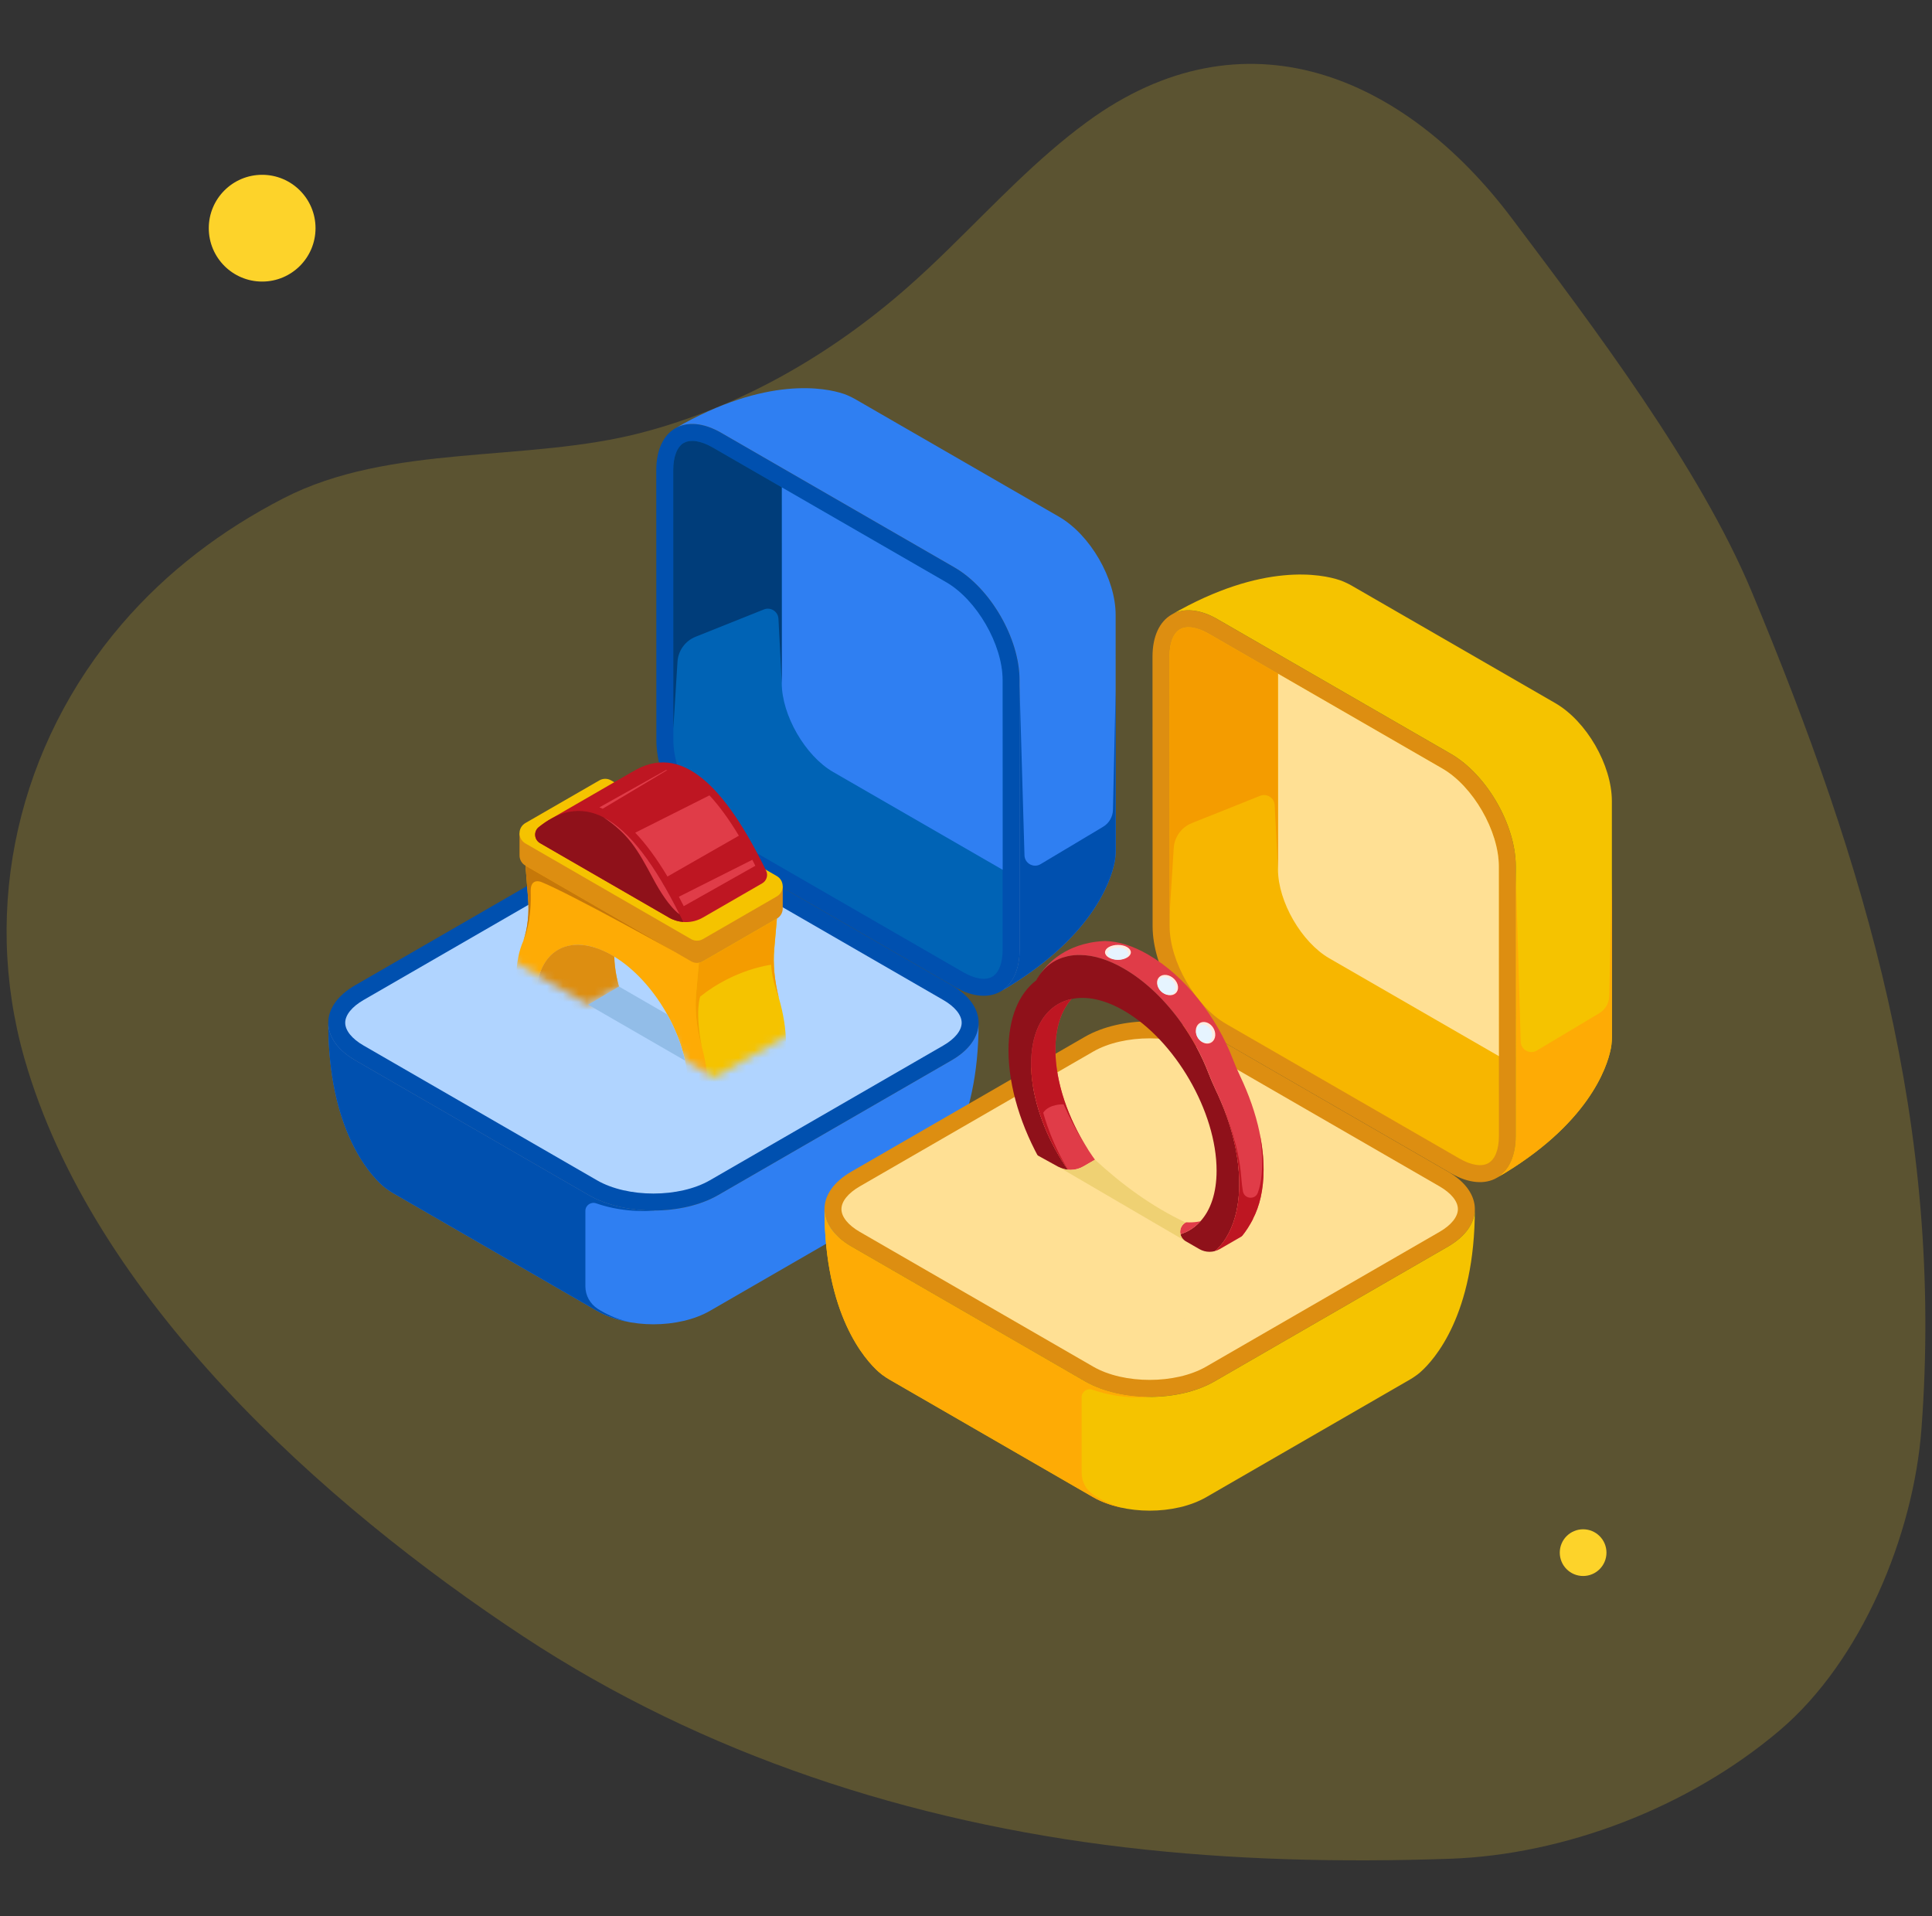 <svg width="242" height="240" viewBox="0 0 242 240" fill="none" xmlns="http://www.w3.org/2000/svg">
<rect x="0" y="0" width="242" height="240" fill="#333333" stroke="none"/>
<g clip-path="url(#clip0_3243_11635)">
<path opacity="0.2" d="M118.911 31.098C117.198 32.769 115.459 34.416 113.663 35.995C104.078 44.423 92.713 50.966 80.361 54.192C65.888 57.969 48.886 55.508 35.502 62.41C27.789 66.388 20.928 71.565 15.258 78.171C2.339 93.234 -2.408 113.428 3.062 132.582C11.602 162.486 40.362 188.363 65.599 204.984C88.145 219.834 114.135 228.199 140.839 231.358C154.364 232.958 168.002 233.267 181.603 232.799C195.918 232.306 211.478 226.427 222.927 216.713C233.143 208.043 239.678 192.315 240.68 178.957C243.513 141.11 233.736 108.435 219.413 74.097C212.932 58.562 199.578 40.9 189.374 27.346C175.878 9.412 155.797 0.855 136.121 15.295C129.837 19.908 124.497 25.645 118.907 31.098H118.911Z" fill="#FDD32A"/>
<path d="M32.837 35.264C36.529 35.264 39.522 32.271 39.522 28.578C39.522 24.886 36.529 21.893 32.837 21.893C29.145 21.893 26.151 24.886 26.151 28.578C26.151 32.271 29.145 35.264 32.837 35.264Z" fill="#FDD32A"/>
<path d="M198.299 197.384C199.915 197.384 201.224 196.074 201.224 194.459C201.224 192.844 199.915 191.534 198.299 191.534C196.684 191.534 195.375 192.844 195.375 194.459C195.375 196.074 196.684 197.384 198.299 197.384Z" fill="#FDD32A"/>
<path d="M89.98 106.521L119.212 123.398C123.703 125.992 123.703 130.196 119.212 132.786L89.98 149.663C85.488 152.257 78.205 152.257 73.718 149.663L44.486 132.786C39.994 130.192 39.994 125.988 44.486 123.398L73.718 106.521C78.21 103.927 85.492 103.927 89.98 106.521Z" fill="#0050AF"/>
<path d="M45.547 130.948C44.081 130.104 43.241 129.063 43.241 128.094C43.241 127.125 44.081 126.084 45.547 125.24L74.779 108.364C78.611 106.153 85.087 106.153 88.919 108.364L118.15 125.24C119.617 126.084 120.457 127.125 120.457 128.094C120.457 129.063 119.617 130.104 118.15 130.948L88.919 147.824C85.087 150.035 78.615 150.039 74.779 147.824L45.547 130.948Z" fill="#B0D4FF"/>
<path d="M44.486 132.79L73.718 149.667C78.21 152.262 85.492 152.262 89.98 149.667L119.212 132.79C121.455 131.495 122.579 129.795 122.579 128.094C122.579 141.331 117.49 146.963 115.81 148.463C115.769 148.501 115.731 148.534 115.689 148.572C115.43 148.794 115.28 148.898 115.28 148.898H115.271C115.025 149.082 114.762 149.262 114.469 149.429L88.952 164.162C85.033 166.426 78.673 166.426 74.754 164.162L49.237 149.429C48.944 149.262 48.681 149.082 48.435 148.898H48.426C48.426 148.898 48.272 148.789 48.013 148.568C47.971 148.534 47.933 148.497 47.891 148.463C46.212 146.968 41.123 141.335 41.123 128.094C41.123 129.795 42.246 131.491 44.49 132.79H44.486Z" fill="#2F7FF2"/>
<path d="M90.352 106.739L119.588 123.607C124.079 126.197 127.719 124.096 127.719 118.91L127.706 85.157C127.706 79.972 124.063 73.667 119.571 71.076L90.335 54.208C85.843 51.618 82.204 53.72 82.204 58.905L82.216 92.658C82.216 97.843 85.86 104.148 90.352 106.739Z" fill="#0050AF"/>
<path d="M89.274 56.047C87.807 55.203 86.487 54.994 85.651 55.479C84.811 55.963 84.331 57.213 84.335 58.901L84.343 92.653C84.343 97.078 87.586 102.686 91.417 104.896L120.653 121.764C122.12 122.608 123.44 122.817 124.276 122.332C125.116 121.848 125.596 120.602 125.592 118.91L125.579 85.157C125.579 80.733 122.341 75.125 118.506 72.915L89.27 56.047H89.274Z" fill="#0063B5"/>
<path d="M90.335 54.204L119.571 71.072C124.063 73.663 127.706 79.968 127.706 85.153L127.719 118.906C127.719 121.501 126.812 123.322 125.337 124.171C136.798 117.548 139.13 110.324 139.585 108.117C139.598 108.063 139.606 108.013 139.619 107.959C139.681 107.624 139.698 107.441 139.698 107.441V107.432C139.732 107.127 139.752 106.81 139.752 106.471L139.744 77.005C139.744 72.48 136.564 66.973 132.641 64.713L107.12 49.988C106.827 49.821 106.543 49.683 106.259 49.558H106.255C106.255 49.558 106.087 49.47 105.766 49.357C105.716 49.341 105.665 49.324 105.615 49.307C103.48 48.601 96.055 47.009 84.59 53.636C86.061 52.788 88.096 52.909 90.339 54.204H90.335Z" fill="#2F7FF2"/>
<path d="M127.719 118.906L127.706 85.809L128.325 107.123C128.354 108.142 129.47 108.753 130.343 108.23L138.173 103.55C138.925 103.103 139.389 102.297 139.41 101.424L139.744 86.382L139.752 106.467C139.752 106.805 139.732 107.123 139.694 107.428V107.436C139.694 107.436 139.681 107.624 139.619 107.954C139.61 108.009 139.598 108.059 139.585 108.113C139.13 110.319 136.798 117.544 125.337 124.166C126.808 123.318 127.719 121.492 127.719 118.902V118.906Z" fill="#0050AF"/>
<path d="M44.486 132.791L73.718 149.667C76.003 150.987 79.016 151.631 82.016 151.606H82.008C82.008 151.606 78.51 152.049 74.675 150.712C74.014 150.482 73.325 150.958 73.325 151.656V161.107C73.325 162.256 73.918 163.314 74.888 163.932C75.815 164.521 77.127 165.185 78.728 165.549C77.278 165.273 75.903 164.83 74.75 164.162L49.233 149.429C48.94 149.262 48.677 149.082 48.43 148.898H48.422C48.422 148.898 48.267 148.79 48.008 148.568C47.967 148.535 47.929 148.497 47.887 148.464C46.208 146.968 41.118 141.335 41.118 128.094C41.118 129.795 42.242 131.491 44.486 132.791Z" fill="#0050AF"/>
<mask id="mask0_3243_11635" style="mask-type:luminance" maskUnits="userSpaceOnUse" x="59" y="90" width="44" height="45">
<path d="M89.491 134.959L85.81 132.837L82.137 126.849C80.925 124.952 77.541 123.59 77.541 123.59L73.668 125.825L67.525 122.265L63.665 120.03C62.536 119.378 61.425 119.069 60.318 119.006L59.089 119.717V90.706H102.436V127.484L89.491 134.959Z" fill="white"/>
</mask>
<g mask="url(#mask0_3243_11635)">
<path d="M74.449 116.871C74.449 117.469 74.478 118.079 74.549 118.693C75.234 118.906 75.941 119.219 76.668 119.637C76.76 119.692 76.856 119.75 76.948 119.813C76.944 119.687 76.944 119.562 76.944 119.441C76.944 117.26 77.503 115.542 78.46 114.393C80.153 112.354 83.098 112.062 86.449 113.996C88.054 114.924 89.55 116.249 90.874 117.811L87.627 119.683L85.459 123.185L87.356 136.334C87.059 136.192 86.758 136.041 86.449 135.862C86.357 135.812 86.27 135.757 86.178 135.695C86.182 135.82 86.182 135.945 86.182 136.062C86.182 136.53 86.157 136.969 86.107 137.387C86.219 137.462 86.332 137.529 86.449 137.6C86.846 137.83 87.239 138.034 87.632 138.214L87.682 138.548L84.824 144.273C84.849 144.26 84.874 144.248 84.899 144.231L85.425 143.926L94.936 138.461C94.936 138.461 94.94 138.461 94.94 138.457H94.956V138.444C97.112 137.199 98.45 134.533 98.45 130.735C98.45 128.896 98.132 126.962 97.568 125.027C97.016 122.838 96.816 120.744 96.983 118.873L97.405 114.047H97.401L86.449 107.725L75.498 101.395L75.92 106.709C75.957 107.182 75.974 107.641 75.974 108.097C75.974 109.613 75.761 110.992 75.335 112.187C75.293 112.292 75.243 112.4 75.205 112.509C74.721 113.729 74.453 115.183 74.453 116.871H74.449Z" fill="#F5C300"/>
<path d="M64.668 122.516C64.668 130.133 70.037 139.405 76.663 143.236C79.81 145.05 82.676 145.313 84.816 144.268C84.841 144.256 84.866 144.243 84.891 144.227L85.417 143.922C87.431 142.622 88.668 140.019 88.668 136.367C88.668 134.533 88.35 132.594 87.786 130.668C87.235 128.478 87.034 126.377 87.197 124.509L87.627 119.683L78.46 114.393L75.201 112.509L65.716 107.031L66.138 112.346C66.305 114.41 66.109 116.274 65.553 117.824C64.989 119.102 64.672 120.678 64.672 122.516H64.668ZM67.154 125.077C67.154 119.879 70.312 117.352 74.545 118.693C75.23 118.906 75.936 119.219 76.663 119.637C76.755 119.691 76.852 119.75 76.944 119.813C81.962 122.871 86.006 129.832 86.169 135.69C86.174 135.816 86.174 135.941 86.174 136.058C86.174 136.526 86.148 136.965 86.098 137.383C85.513 142.443 81.51 144.302 76.663 141.502C71.411 138.469 67.154 131.115 67.154 125.077Z" fill="#FEAB05"/>
<path d="M67.154 125.077C67.154 131.115 71.411 138.469 76.663 141.502C81.51 144.302 85.517 142.443 86.098 137.383C86.148 136.965 86.173 136.526 86.173 136.058C86.173 135.941 86.173 135.816 86.169 135.69C81.151 132.632 77.111 125.671 76.944 119.813C76.852 119.75 76.755 119.696 76.663 119.637C75.936 119.219 75.226 118.902 74.545 118.693C70.312 117.352 67.154 119.88 67.154 125.077Z" fill="#F9B233"/>
<path d="M67.555 104.858L75.076 100.521C75.531 100.258 76.091 100.258 76.546 100.521L92.905 109.96L98.044 110.996V113.779C98.044 114.306 97.764 114.79 97.309 115.053L88.045 120.402C87.82 120.531 87.565 120.598 87.31 120.598C87.055 120.598 86.8 120.531 86.575 120.402L65.812 108.414C65.357 108.151 65.077 107.666 65.077 107.14V104.357L67.559 104.858H67.555Z" fill="#DD8E11"/>
<path d="M65.808 103.083L75.076 97.738C75.531 97.475 76.091 97.475 76.546 97.738L97.305 109.722C97.76 109.985 98.04 110.47 98.04 110.996C98.04 111.523 97.76 112.008 97.305 112.271L88.041 117.619C87.816 117.749 87.561 117.815 87.306 117.815C87.051 117.815 86.796 117.749 86.57 117.619L65.808 105.631C65.353 105.368 65.073 104.883 65.073 104.357C65.073 103.83 65.353 103.346 65.808 103.083Z" fill="#F5C300"/>
<path d="M67.484 103.592C66.819 104.127 66.907 105.168 67.642 105.594L83.788 114.916C85.104 115.676 86.729 115.676 88.045 114.916L95.475 110.629C96.026 110.311 96.243 109.618 95.963 109.045C90.811 98.495 85.317 92.846 79.162 96.698V96.686L69.101 102.498C68.566 102.79 68.027 103.154 67.484 103.592Z" fill="#BE1622"/>
<path d="M83.788 114.916L67.642 105.594C66.907 105.167 66.819 104.135 67.475 103.601C67.48 103.596 67.484 103.592 67.492 103.588C68.031 103.154 68.566 102.794 69.097 102.502C75.126 99.184 80.52 104.975 85.588 115.467C84.966 115.417 84.347 115.241 83.788 114.92V114.916Z" fill="#8F111A"/>
<path d="M83.579 96.451L75.494 101.286C75.356 101.227 75.214 101.169 75.076 101.119L83.437 96.439C83.483 96.439 83.529 96.447 83.579 96.451Z" fill="#E03C48"/>
<path d="M88.868 99.619C90.072 100.906 91.309 102.602 92.55 104.666L83.608 109.78C82.246 107.512 80.913 105.698 79.567 104.29L88.868 99.615V99.619Z" fill="#E03C48"/>
<path d="M94.234 107.687C94.359 107.929 94.488 108.18 94.614 108.431L85.647 113.491C85.442 113.09 85.237 112.697 85.033 112.312L94.229 107.687H94.234Z" fill="#E03C48"/>
<path d="M74.545 118.693C75.23 118.906 75.936 119.219 76.663 119.637C76.755 119.691 76.852 119.75 76.944 119.813C77.04 123.18 78.423 126.907 80.528 130.054V130.062C80.528 130.062 79.476 128.796 77.959 125.692C77.959 125.692 74.006 126.435 68.654 130.568C68.654 130.568 70.145 135.857 74.7 140.128C70.392 136.597 67.154 130.338 67.154 125.073C67.154 119.808 70.312 117.347 74.545 118.689V118.693Z" fill="#DD8E11"/>
<path d="M87.895 131.044L87.874 131.002C87.841 130.889 87.82 130.777 87.786 130.664C87.235 128.474 87.034 126.373 87.197 124.505L87.548 120.569C87.719 120.54 87.887 120.494 88.041 120.402L97.305 115.054C97.305 115.054 97.313 115.049 97.313 115.045L96.979 118.868C96.812 120.74 97.008 122.834 97.564 125.023C97.564 125.023 96.653 122.629 96.599 120.828C96.599 120.828 91.99 121.371 87.707 124.818C87.707 124.818 87.026 126.64 87.891 131.048L87.895 131.044Z" fill="#F49C00"/>
<path d="M85.121 114.506C85.121 114.506 83.779 113.737 81.811 110.052C79.847 106.371 78.744 104.474 75.573 102.351C78.92 104.052 82.079 108.414 85.116 114.506H85.121Z" fill="#E03C48"/>
<path d="M66.134 112.346L65.821 108.423L84.54 119.232C84.54 119.232 71.42 111.92 67.793 110.462C67.793 110.462 66.448 109.898 66.477 111.594C66.502 112.898 66.531 115.417 65.566 117.774C66.105 116.236 66.301 114.389 66.138 112.346H66.134Z" fill="#C67809"/>
</g>
<path d="M118.51 72.915C122.345 75.125 125.579 80.733 125.584 85.157L125.592 108.936L104.349 96.681C100.869 94.671 97.927 89.578 97.923 85.558L97.915 61.032L118.51 72.915Z" fill="#2F7FF2"/>
<path d="M85.651 55.479C86.491 54.994 87.811 55.203 89.274 56.047L97.915 61.032L97.923 85.559L97.509 77.499C97.463 76.588 96.532 75.99 95.688 76.329L87.126 79.751C85.831 80.269 84.949 81.485 84.862 82.88L84.339 91.27L84.331 58.897C84.331 57.204 84.811 55.959 85.647 55.474L85.651 55.479Z" fill="#003D7A"/>
<path d="M73.672 125.825L77.524 123.552L83.566 127.041C84.602 128.892 85.38 130.877 85.802 132.832L73.672 125.829V125.825Z" fill="#92BDE8"/>
<path d="M152.137 129.862L181.369 146.738C185.861 149.333 185.861 153.536 181.369 156.127L152.137 173.003C147.645 175.598 140.362 175.598 135.875 173.003L106.643 156.127C102.151 153.532 102.151 149.329 106.643 146.738L135.875 129.862C140.367 127.267 147.649 127.267 152.137 129.862Z" fill="#DD8E11"/>
<path d="M107.704 154.288C106.238 153.444 105.398 152.404 105.398 151.434C105.398 150.465 106.238 149.425 107.704 148.581L136.936 131.704C140.768 129.494 147.244 129.494 151.076 131.704L180.307 148.581C181.774 149.425 182.614 150.465 182.614 151.434C182.614 152.404 181.774 153.444 180.307 154.288L151.076 171.164C147.244 173.375 140.772 173.379 136.936 171.164L107.704 154.288Z" fill="#FFE094"/>
<path d="M106.643 156.131L135.875 173.007C140.367 175.602 147.649 175.602 152.137 173.007L181.369 156.131C183.613 154.835 184.737 153.135 184.737 151.434C184.737 164.671 179.647 170.304 177.968 171.804C177.926 171.841 177.888 171.875 177.846 171.912C177.587 172.134 177.437 172.238 177.437 172.238H177.429C177.182 172.422 176.919 172.602 176.626 172.769L151.109 187.502C147.19 189.767 140.83 189.767 136.911 187.502L111.394 172.769C111.101 172.602 110.838 172.422 110.592 172.238H110.583C110.583 172.238 110.429 172.13 110.17 171.908C110.128 171.875 110.09 171.837 110.048 171.804C108.369 170.308 103.275 164.676 103.275 151.434C103.275 153.135 104.399 154.831 106.643 156.131Z" fill="#F5C300"/>
<path d="M152.509 130.079L181.745 146.947C186.237 149.537 189.876 147.436 189.876 142.25L189.863 108.498C189.863 103.312 186.22 97.007 181.728 94.417L152.492 77.549C148 74.958 144.361 77.06 144.361 82.245L144.374 115.998C144.374 121.183 148.017 127.488 152.509 130.079Z" fill="#DD8E11"/>
<path d="M151.431 79.387C149.964 78.543 148.644 78.334 147.808 78.819C146.968 79.303 146.488 80.553 146.492 82.241L146.505 115.994C146.505 120.418 149.747 126.026 153.579 128.236L182.814 145.104C184.281 145.948 185.601 146.157 186.437 145.672C187.277 145.188 187.757 143.943 187.753 142.25L187.741 108.498C187.741 104.073 184.503 98.465 180.667 96.255L151.431 79.387Z" fill="#F7B600"/>
<path d="M152.492 77.544L181.728 94.412C186.22 97.003 189.863 103.308 189.863 108.493L189.876 142.246C189.876 144.841 188.969 146.663 187.494 147.511C198.956 140.888 201.287 133.664 201.742 131.458C201.755 131.403 201.763 131.353 201.776 131.299C201.839 130.965 201.855 130.781 201.855 130.781V130.772C201.889 130.467 201.91 130.15 201.91 129.811L201.901 100.346C201.901 95.82 198.722 90.313 194.798 88.053L169.277 73.328C168.984 73.161 168.7 73.019 168.416 72.898H168.412C168.412 72.898 168.245 72.81 167.923 72.698C167.873 72.681 167.823 72.664 167.772 72.647C165.637 71.941 158.212 70.349 146.747 76.976C148.218 76.128 150.253 76.249 152.496 77.544H152.492Z" fill="#F5C300"/>
<path d="M189.876 142.25L189.863 109.154L190.482 130.467C190.511 131.487 191.627 132.097 192.5 131.575L200.33 126.895C201.082 126.448 201.546 125.641 201.567 124.768L201.901 109.726L201.91 129.811C201.91 130.15 201.889 130.467 201.851 130.772V130.781C201.851 130.781 201.839 130.969 201.776 131.299C201.768 131.353 201.755 131.403 201.742 131.458C201.287 133.664 198.955 140.888 187.494 147.511C188.965 146.663 189.876 144.837 189.876 142.246V142.25Z" fill="#FEAB05"/>
<path d="M106.643 156.131L135.875 173.007C138.16 174.328 141.173 174.971 144.173 174.946H144.165C144.165 174.946 140.667 175.389 136.832 174.052C136.172 173.822 135.482 174.298 135.482 174.996V184.447C135.482 185.597 136.075 186.654 137.045 187.272C137.972 187.861 139.284 188.526 140.885 188.889C139.435 188.613 138.06 188.17 136.907 187.502L111.39 172.769C111.097 172.602 110.834 172.422 110.588 172.238H110.579C110.579 172.238 110.425 172.13 110.166 171.908C110.124 171.875 110.086 171.837 110.044 171.804C108.365 170.308 103.271 164.676 103.271 151.434C103.271 153.135 104.395 154.831 106.639 156.131H106.643Z" fill="#FEAB05"/>
<path d="M180.667 96.255C184.503 98.465 187.737 104.073 187.741 108.498L187.749 132.277L166.506 120.022C163.026 118.012 160.084 112.918 160.08 108.899L160.072 84.372L180.667 96.255Z" fill="#FFE094"/>
<path d="M147.808 78.819C148.648 78.334 149.968 78.543 151.431 79.387L160.072 84.372L160.08 108.899L159.666 100.839C159.62 99.928 158.689 99.33 157.845 99.669L149.283 103.091C147.988 103.609 147.106 104.825 147.019 106.22L146.496 114.611L146.488 82.237C146.488 80.544 146.968 79.299 147.804 78.815L147.808 78.819Z" fill="#F49C00"/>
<path d="M126.323 131.57C126.323 140.75 132.787 151.919 140.776 156.532C142.986 157.811 145.084 158.446 146.956 158.508C147.006 158.517 147.069 158.517 147.119 158.517H147.169C147.39 158.517 147.616 158.508 147.829 158.496C147.942 158.487 148.063 158.475 148.172 158.467C149.843 158.295 151.293 157.606 152.438 156.482C153.014 155.914 153.512 155.237 153.917 154.443C154.757 152.822 155.233 150.745 155.233 148.263C155.233 147.95 155.225 147.636 155.204 147.31C155.045 143.796 153.976 140.048 152.279 136.505C151.945 135.803 151.64 135.089 151.36 134.366C150.516 132.176 149.354 130.029 147.946 128.073C145.941 125.265 143.459 122.863 140.772 121.313C138.837 120.189 137.003 119.641 135.39 119.612C134.801 119.591 134.245 119.641 133.719 119.762C132.16 120.105 130.882 121.008 130.008 122.407C129.979 122.457 129.946 122.52 129.908 122.579C129.887 122.62 129.858 122.671 129.829 122.721C129.82 122.742 129.808 122.75 129.808 122.771C129.8 122.771 129.8 122.779 129.8 122.779C127.631 124.442 126.323 127.442 126.323 131.566V131.57ZM129.16 133.213C129.16 132.323 129.231 131.499 129.382 130.739C129.979 127.597 131.755 125.633 134.216 125.123C136.08 124.718 138.34 125.165 140.772 126.573C147.186 130.271 152.388 139.25 152.388 146.617C152.388 149.395 151.648 151.543 150.37 152.951C148.707 154.827 146.103 155.375 143.074 154.317C142.335 154.063 141.566 153.707 140.772 153.252C134.358 149.554 129.156 140.575 129.156 133.208L129.16 133.213Z" fill="#8F111A"/>
<path d="M129.16 133.213C129.16 140.579 134.358 149.558 140.776 153.256C141.566 153.712 142.335 154.067 143.078 154.322C146.108 155.375 148.715 154.827 150.374 152.955C148.51 153.361 146.25 152.913 143.818 151.505C137.404 147.808 132.202 138.828 132.202 131.462C132.202 128.683 132.942 126.536 134.22 125.127C131.759 125.633 129.983 127.601 129.386 130.743C129.235 131.504 129.164 132.323 129.164 133.217L129.16 133.213Z" fill="#E03C48"/>
<path d="M130.013 122.407C130.886 121.008 132.16 120.105 133.723 119.763C134.249 119.641 134.809 119.591 135.394 119.612C137.007 119.641 138.841 120.189 140.776 121.313C143.463 122.863 145.945 125.265 147.95 128.073C149.358 130.029 150.516 132.176 151.364 134.366C151.648 135.085 151.941 135.803 152.275 136.505C152.517 137.023 152.751 137.537 152.964 138.055C152.973 138.076 152.994 138.118 153.014 138.156C154.293 141.197 155.07 144.327 155.204 147.306C155.225 147.632 155.233 147.946 155.233 148.259C155.233 150.741 154.757 152.817 153.917 154.439C153.512 155.228 153.014 155.909 152.438 156.478C151.372 157.522 150.048 158.191 148.527 158.412C148.414 158.433 148.293 158.454 148.172 158.462C148.285 158.454 148.393 158.442 148.506 158.433C152.033 158.099 154.82 156.478 156.675 153.185C156.775 153.014 156.867 152.843 156.959 152.667L156.93 152.688C157.782 151.067 158.279 148.998 158.279 146.504C158.279 145.004 158.108 143.454 157.774 141.883C157.774 141.833 157.765 141.803 157.765 141.803C157.268 139.43 156.416 137.032 155.313 134.721C154.987 134.044 154.694 133.342 154.423 132.644C152.388 127.325 148.402 122.207 143.822 119.562C141.896 118.446 140.091 117.899 138.491 117.861L138.511 117.853H138.449C138.399 117.853 138.348 117.861 138.307 117.861C137.68 117.891 137.099 117.962 136.552 118.066C136.523 118.066 136.489 118.074 136.472 118.087C132.478 118.868 130.593 121.451 130.017 122.416L130.013 122.407Z" fill="#E03C48"/>
<path d="M138.888 118.613C138.257 118.977 138.257 119.57 138.888 119.934C139.518 120.297 140.542 120.297 141.177 119.934C141.808 119.57 141.808 118.977 141.177 118.613C140.546 118.25 139.523 118.25 138.888 118.613Z" fill="#FFEBE0"/>
<path d="M145.869 122.098C145.172 122.132 144.775 122.729 144.984 123.431C145.193 124.137 145.928 124.68 146.622 124.647C147.319 124.614 147.716 124.016 147.507 123.314C147.298 122.608 146.563 122.065 145.869 122.098Z" fill="#FFEBE0"/>
<path d="M151.08 128.036C150.407 127.856 149.826 128.299 149.785 129.026C149.743 129.753 150.253 130.484 150.925 130.664C151.598 130.843 152.179 130.401 152.221 129.673C152.262 128.946 151.753 128.215 151.08 128.036Z" fill="#FFEBE0"/>
<path d="M148.539 158.396C150.052 158.166 151.381 157.518 152.438 156.478C153.014 155.91 153.512 155.233 153.917 154.439C154.757 152.818 155.233 150.741 155.233 148.259C155.233 147.946 155.225 147.632 155.204 147.306C155.07 144.327 154.276 141.181 153.002 138.131C153.006 138.139 153.01 138.143 153.014 138.156C153.754 139.806 155.212 143.801 155.476 147.407C155.53 148.142 155.605 148.727 155.684 149.195C155.852 150.164 157.201 150.315 157.548 149.395C158.559 146.705 157.878 142.518 157.765 141.883C158.1 143.454 158.271 145.004 158.271 146.504C158.271 148.999 157.774 151.063 156.921 152.688L156.95 152.667C156.859 152.838 156.767 153.01 156.666 153.185C154.811 156.478 152.024 158.099 148.498 158.433L148.519 158.412C148.519 158.412 148.527 158.4 148.531 158.396H148.539Z" fill="#BE1622"/>
<path d="M129.16 133.213C129.16 132.323 129.231 131.499 129.382 130.739C129.979 127.597 131.755 125.633 134.216 125.123C132.938 126.531 132.198 128.679 132.198 131.458C132.198 135.532 133.79 140.09 136.293 143.984V143.993C136.293 143.993 134.83 141.883 133.226 138.314C133.226 138.314 131.442 138.222 130.673 139.355C130.673 139.355 131.809 143.767 134.392 147.386C131.237 143.178 129.152 137.876 129.152 133.217L129.16 133.213Z" fill="#BE1622"/>
<path d="M150.9 128.353C150.34 128.203 149.856 128.575 149.822 129.176C149.789 129.778 150.211 130.388 150.771 130.539C151.331 130.689 151.815 130.317 151.849 129.715C151.882 129.114 151.46 128.504 150.9 128.353Z" fill="#E6F4FF"/>
<path d="M145.819 122.366C145.209 122.395 144.863 122.917 145.046 123.531C145.23 124.146 145.87 124.622 146.48 124.593C147.09 124.563 147.436 124.041 147.253 123.427C147.069 122.813 146.429 122.336 145.819 122.366Z" fill="#E6F4FF"/>
<path d="M139.092 118.893C138.574 119.194 138.574 119.679 139.092 119.98C139.61 120.281 140.454 120.281 140.972 119.98C141.491 119.679 141.491 119.194 140.972 118.893C140.454 118.593 139.61 118.593 139.092 118.893Z" fill="#E6F4FF"/>
<path d="M128.341 143.809L132.553 146.128C133.535 146.667 134.726 146.654 135.695 146.094L138.415 144.523L150.37 152.036L148.502 153.114C147.604 153.632 147.604 154.927 148.502 155.446L150.228 156.44C151.017 156.895 151.995 156.895 152.785 156.44L157.318 153.824L164.96 158.049L150.37 166.33L123.123 149.199L128.341 143.805V143.809Z" fill="#FFE094"/>
<path d="M132.348 146.011L132.557 146.124C133.539 146.663 134.73 146.65 135.699 146.09L137.158 145.246C140.521 148.346 144.207 151.075 148.502 153.11C147.604 153.628 147.604 154.923 148.502 155.441L132.348 146.007V146.011Z" fill="#EFD173"/>
</g>
<defs>
<clipPath id="clip0_3243_11635">
<rect width="240.347" height="225" fill="white" transform="translate(0.826 8)"/>
</clipPath>
</defs>
</svg>
